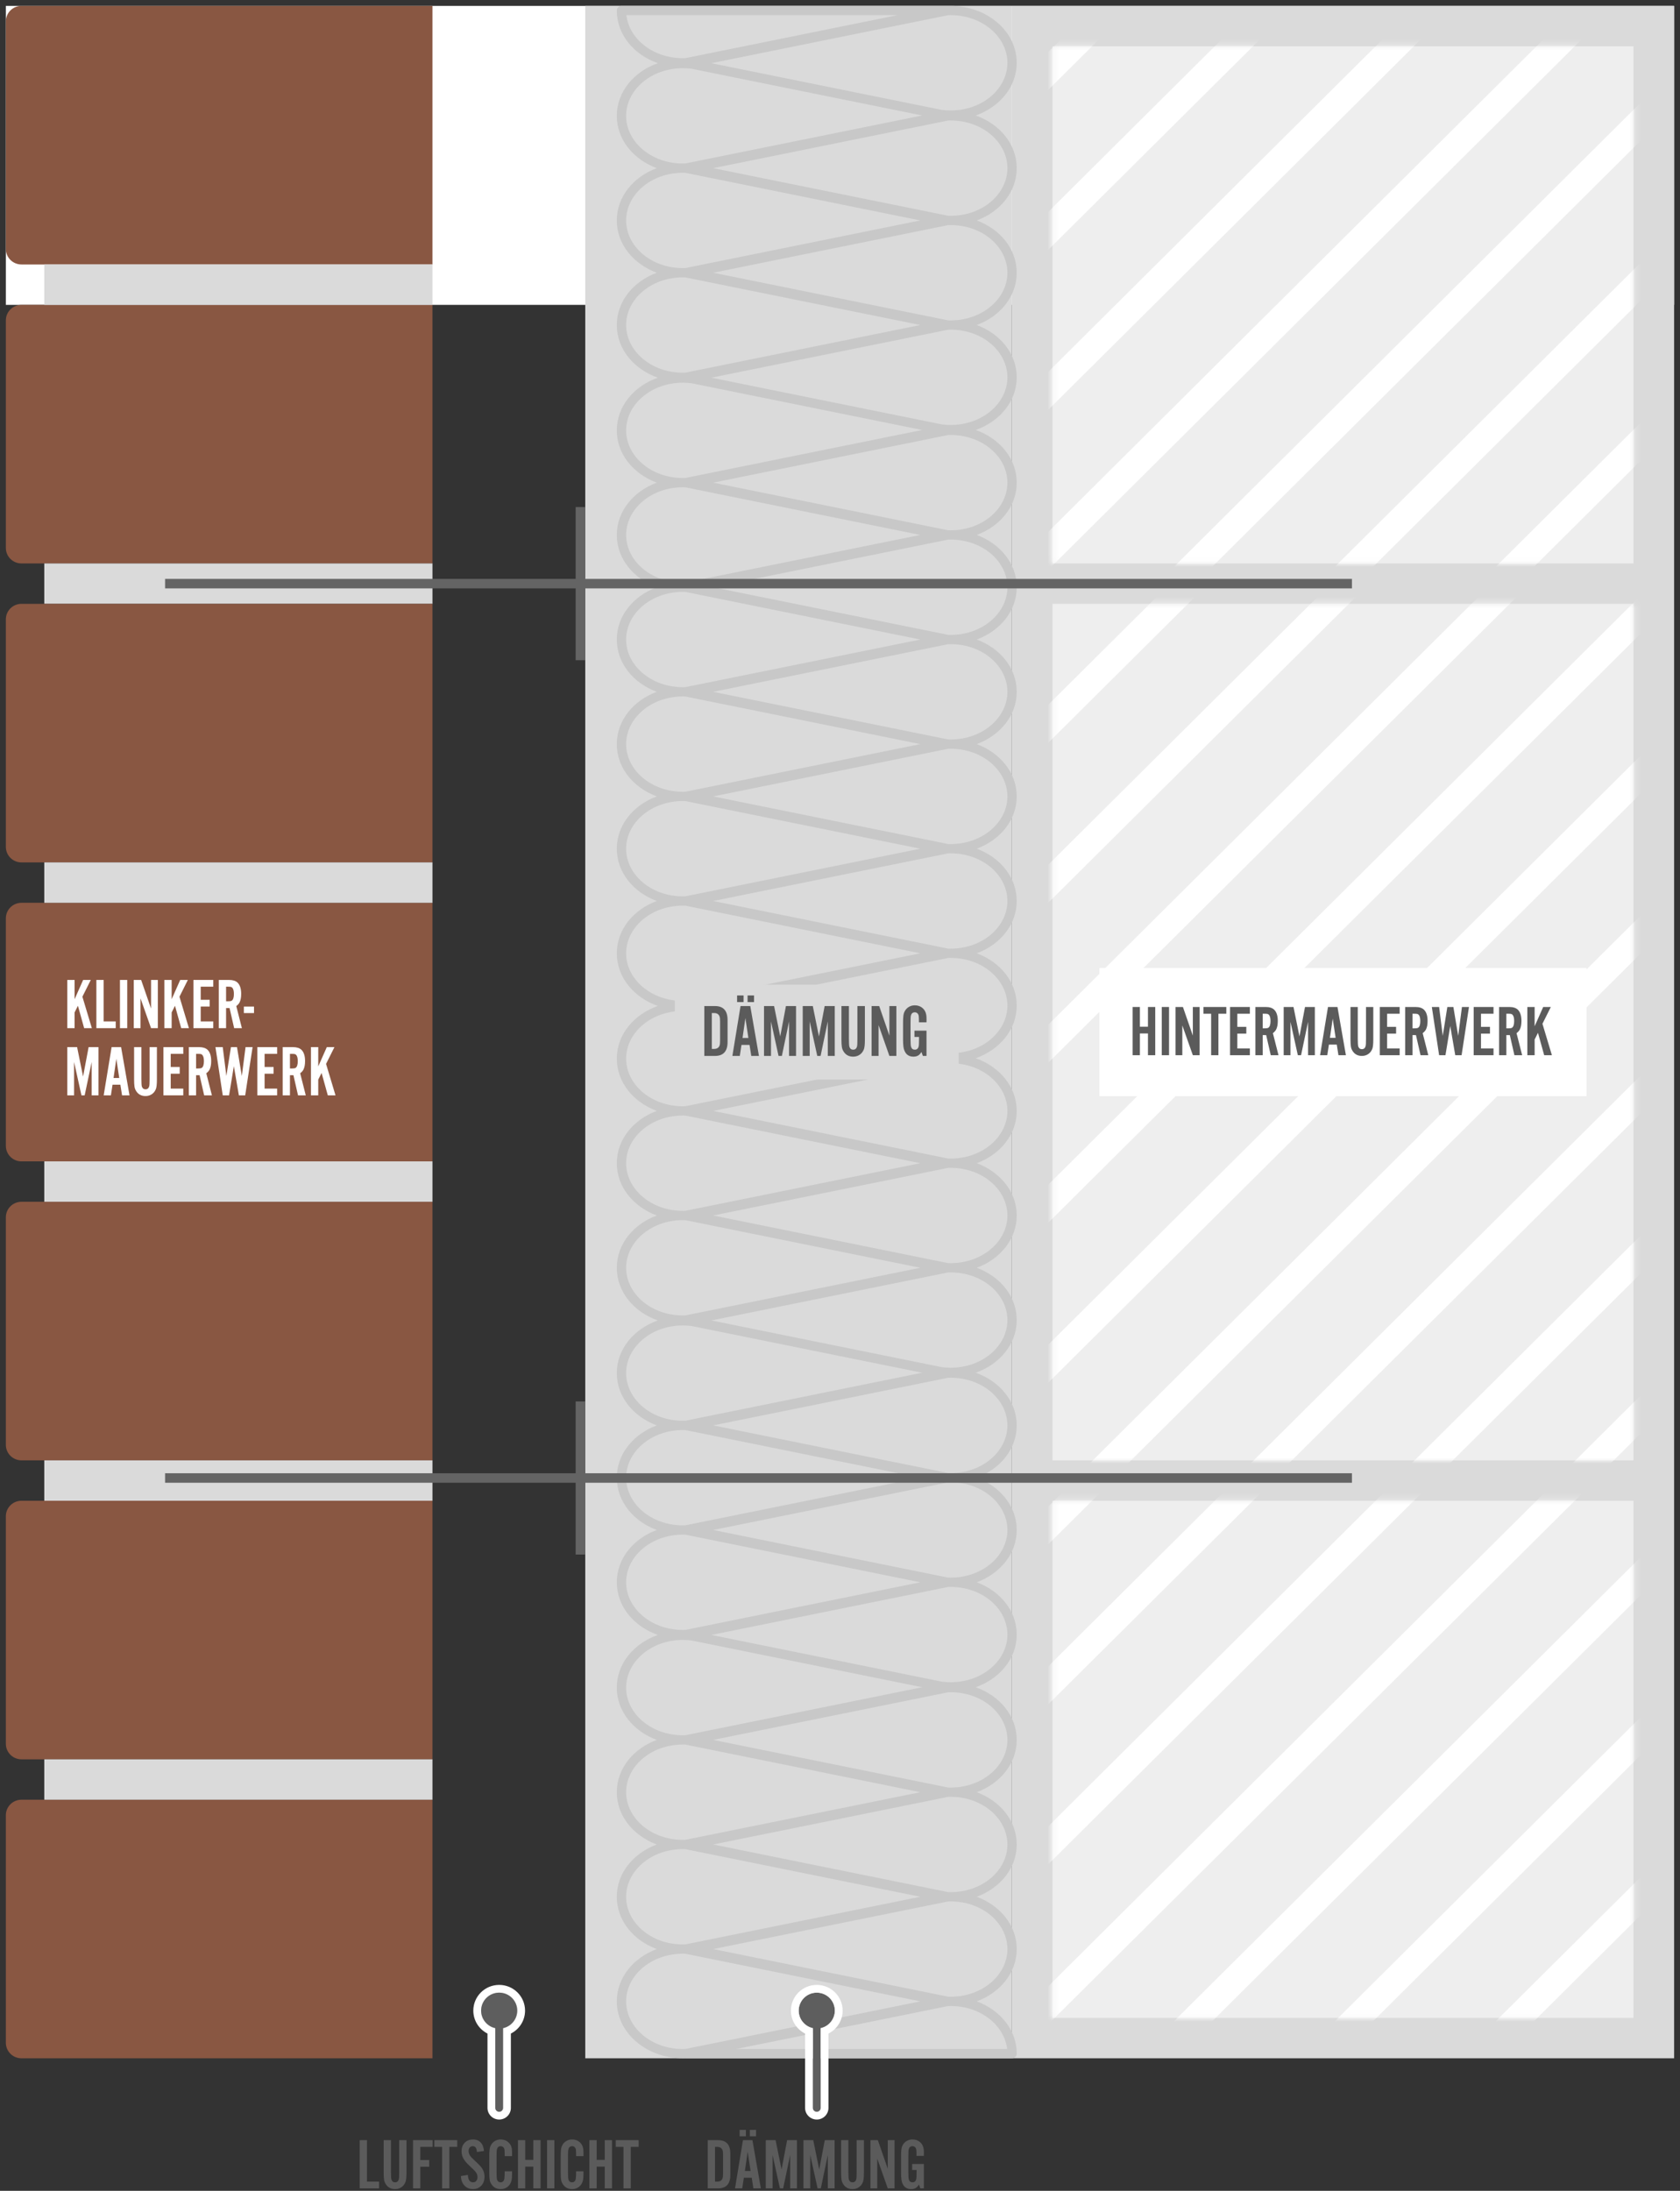 <svg width="283" height="369" viewBox="0 0 283 369" fill="none" xmlns="http://www.w3.org/2000/svg">
<rect x="0" y="0" width="283" height="369" fill="#333333" stroke="none"/>
<rect x="0.986" y="0.993" width="281.023" height="50.356" fill="white"/>
<path d="M0.986 3.605C0.986 2.162 2.162 0.993 3.613 0.993H72.849V44.544H3.613C2.162 44.544 0.986 43.375 0.986 41.933V3.605Z" fill="#895742"/>
<path d="M98.589 0.993H170.452V346.68H98.589V0.993Z" fill="#DADADA"/>
<path d="M170.451 0.993H282.009V346.68H170.451V0.993Z" fill="#DADADA"/>
<path d="M177.296 101.705H275.166V245.967H177.296V101.705Z" fill="#EEEEEE"/>
<path d="M177.296 7.798H275.166V94.9H177.296V7.798Z" fill="#EEEEEE"/>
<path d="M177.296 252.773H275.166V339.874H177.296V252.773Z" fill="#EEEEEE"/>
<path d="M0.986 53.96C0.986 52.518 2.162 51.349 3.613 51.349H72.849V94.9H3.613C2.162 94.9 0.986 93.731 0.986 92.288V53.96Z" fill="#895742"/>
<path d="M7.459 44.544H72.852V51.349H7.459V44.544Z" fill="#DADADA"/>
<path d="M7.459 94.9H72.852V101.705H7.459V94.9Z" fill="#DADADA"/>
<path d="M0.986 104.317C0.986 102.874 2.162 101.705 3.613 101.705H72.849V145.256H3.613C2.162 145.256 0.986 144.087 0.986 142.644V104.317Z" fill="#895742"/>
<path d="M0.986 154.673C0.986 153.23 2.162 152.061 3.613 152.061H72.849V195.612H3.613C2.162 195.612 0.986 194.443 0.986 193V154.673Z" fill="#895742"/>
<path d="M0.986 205.028C0.986 203.586 2.162 202.417 3.613 202.417H72.849V245.968H3.613C2.162 245.968 0.986 244.799 0.986 243.356V205.028Z" fill="#895742"/>
<path d="M0.986 255.384C0.986 253.942 2.162 252.773 3.613 252.773H72.849V296.324H3.613C2.162 296.324 0.986 295.154 0.986 293.712V255.384Z" fill="#895742"/>
<path d="M0.986 305.74C0.986 304.298 2.162 303.129 3.613 303.129H72.849V346.68H3.613C2.162 346.68 0.986 345.51 0.986 344.068V305.74Z" fill="#895742"/>
<path d="M7.459 195.612H72.852V202.416H7.459V195.612Z" fill="#DADADA"/>
<path d="M7.459 145.256H72.852V152.061H7.459V145.256Z" fill="#DADADA"/>
<path d="M7.459 245.968H72.852V252.772H7.459V245.968Z" fill="#DADADA"/>
<mask id="mask0_1104_1312" style="mask-type:alpha" maskUnits="userSpaceOnUse" x="177" y="101" width="99" height="145">
<path d="M177.296 101.705H275.166V245.967H177.296V101.705Z" fill="#DADADA"/>
</mask>
<g mask="url(#mask0_1104_1312)">
<path fill-rule="evenodd" clip-rule="evenodd" d="M205.656 359.253L438.919 127.327L442.138 130.528L208.875 362.454L205.656 359.253Z" fill="white"/>
<path fill-rule="evenodd" clip-rule="evenodd" d="M192.105 345.78L425.368 113.854L428.587 117.055L195.325 348.981L192.105 345.78Z" fill="white"/>
<path fill-rule="evenodd" clip-rule="evenodd" d="M178.556 332.307L411.818 100.381L415.038 103.582L181.775 335.508L178.556 332.307Z" fill="white"/>
<path fill-rule="evenodd" clip-rule="evenodd" d="M165.004 318.834L398.267 86.908L401.486 90.109L168.223 322.035L165.004 318.834Z" fill="white"/>
<path fill-rule="evenodd" clip-rule="evenodd" d="M124.353 278.416L357.615 46.489L360.834 49.69L127.572 281.617L124.353 278.416Z" fill="white"/>
<path fill-rule="evenodd" clip-rule="evenodd" d="M83.701 237.997L316.964 6.071L320.183 9.271L86.92 241.198L83.701 237.997Z" fill="white"/>
<path fill-rule="evenodd" clip-rule="evenodd" d="M110.802 264.943L344.064 33.016L347.284 36.217L114.021 268.143L110.802 264.943Z" fill="white"/>
<path fill-rule="evenodd" clip-rule="evenodd" d="M151.454 305.361L384.717 73.435L387.936 76.636L154.673 308.562L151.454 305.361Z" fill="white"/>
<path fill-rule="evenodd" clip-rule="evenodd" d="M97.251 251.47L330.514 19.544L333.733 22.744L100.47 254.671L97.251 251.47Z" fill="white"/>
<path fill-rule="evenodd" clip-rule="evenodd" d="M70.15 224.524L303.413 -7.402L306.632 -4.202L73.37 227.725L70.15 224.524Z" fill="white"/>
<path fill-rule="evenodd" clip-rule="evenodd" d="M137.903 291.888L371.166 59.962L374.385 63.163L141.123 295.089L137.903 291.888Z" fill="white"/>
<path fill-rule="evenodd" clip-rule="evenodd" d="M56.6 211.051L289.862 -20.875L293.082 -17.674L59.819 214.252L56.6 211.051Z" fill="white"/>
</g>
<path d="M7.459 296.324H72.852V303.128H7.459V296.324Z" fill="#DADADA"/>
<mask id="mask1_1104_1312" style="mask-type:alpha" maskUnits="userSpaceOnUse" x="177" y="7" width="99" height="88">
<path d="M177.296 7.798H275.166V94.9H177.296V7.798Z" fill="#DADADA"/>
</mask>
<g mask="url(#mask1_1104_1312)">
<path fill-rule="evenodd" clip-rule="evenodd" d="M216.605 265.346L449.868 33.42L453.087 36.62L219.825 268.547L216.605 265.346Z" fill="white"/>
<path fill-rule="evenodd" clip-rule="evenodd" d="M203.055 251.873L436.317 19.947L439.537 23.148L206.274 255.074L203.055 251.873Z" fill="white"/>
<path fill-rule="evenodd" clip-rule="evenodd" d="M189.505 238.4L422.768 6.474L425.987 9.675L192.724 241.601L189.505 238.4Z" fill="white"/>
<path fill-rule="evenodd" clip-rule="evenodd" d="M175.954 224.927L409.217 -6.999L412.436 -3.798L179.173 228.128L175.954 224.927Z" fill="white"/>
<path fill-rule="evenodd" clip-rule="evenodd" d="M135.302 184.509L368.564 -47.418L371.784 -44.217L138.521 187.709L135.302 184.509Z" fill="white"/>
<path fill-rule="evenodd" clip-rule="evenodd" d="M94.65 144.09L327.913 -87.837L331.132 -84.636L97.87 147.29L94.65 144.09Z" fill="white"/>
<path fill-rule="evenodd" clip-rule="evenodd" d="M121.751 171.035L355.014 -60.891L358.233 -57.69L124.97 174.236L121.751 171.035Z" fill="white"/>
<path fill-rule="evenodd" clip-rule="evenodd" d="M162.403 211.455L395.666 -20.472L398.885 -17.271L165.623 214.655L162.403 211.455Z" fill="white"/>
<path fill-rule="evenodd" clip-rule="evenodd" d="M108.2 157.562L341.463 -74.364L344.682 -71.163L111.419 160.763L108.2 157.562Z" fill="white"/>
<path fill-rule="evenodd" clip-rule="evenodd" d="M81.1 130.617L314.362 -101.31L317.582 -98.109L84.319 133.817L81.1 130.617Z" fill="white"/>
<path fill-rule="evenodd" clip-rule="evenodd" d="M148.853 197.981L382.115 -33.945L385.334 -30.744L152.072 201.182L148.853 197.981Z" fill="white"/>
<path fill-rule="evenodd" clip-rule="evenodd" d="M67.549 117.144L300.812 -114.782L304.031 -111.581L70.768 120.345L67.549 117.144Z" fill="white"/>
</g>
<mask id="mask2_1104_1312" style="mask-type:alpha" maskUnits="userSpaceOnUse" x="177" y="252" width="99" height="88">
<path d="M177.296 252.773H275.166V339.874H177.296V252.773Z" fill="#DADADA"/>
</mask>
<g mask="url(#mask2_1104_1312)">
<path fill-rule="evenodd" clip-rule="evenodd" d="M216.605 510.321L449.868 278.395L453.087 281.596L219.825 513.522L216.605 510.321Z" fill="white"/>
<path fill-rule="evenodd" clip-rule="evenodd" d="M203.055 496.848L436.317 264.922L439.537 268.123L206.274 500.049L203.055 496.848Z" fill="white"/>
<path fill-rule="evenodd" clip-rule="evenodd" d="M189.505 483.375L422.768 251.449L425.987 254.65L192.724 486.576L189.505 483.375Z" fill="white"/>
<path fill-rule="evenodd" clip-rule="evenodd" d="M175.954 469.903L409.217 237.976L412.436 241.177L179.173 473.103L175.954 469.903Z" fill="white"/>
<path fill-rule="evenodd" clip-rule="evenodd" d="M135.302 429.484L368.564 197.557L371.784 200.758L138.521 432.684L135.302 429.484Z" fill="white"/>
<path fill-rule="evenodd" clip-rule="evenodd" d="M94.65 389.065L327.913 157.138L331.132 160.339L97.87 392.265L94.65 389.065Z" fill="white"/>
<path fill-rule="evenodd" clip-rule="evenodd" d="M121.751 416.011L355.014 184.085L358.233 187.285L124.97 419.212L121.751 416.011Z" fill="white"/>
<path fill-rule="evenodd" clip-rule="evenodd" d="M162.403 456.43L395.666 224.503L398.885 227.704L165.623 459.63L162.403 456.43Z" fill="white"/>
<path fill-rule="evenodd" clip-rule="evenodd" d="M108.2 402.538L341.463 170.612L344.682 173.812L111.419 405.739L108.2 402.538Z" fill="white"/>
<path fill-rule="evenodd" clip-rule="evenodd" d="M81.1 375.592L314.362 143.666L317.582 146.866L84.319 378.793L81.1 375.592Z" fill="white"/>
<path fill-rule="evenodd" clip-rule="evenodd" d="M148.853 442.957L382.115 211.03L385.334 214.231L152.072 446.157L148.853 442.957Z" fill="white"/>
<path fill-rule="evenodd" clip-rule="evenodd" d="M67.549 362.119L300.812 130.193L304.031 133.394L70.768 365.32L67.549 362.119Z" fill="white"/>
</g>
<path d="M185.195 163.041H267.266V184.632H185.195V163.041Z" fill="white"/>
<path d="M193.377 174.066H192.019V177.732H190.792V169.609H192.019V172.93H193.377V169.609H194.604V177.732H193.377V174.066Z" fill="#5B5B5B"/>
<path d="M196.927 169.609V177.732H195.7V169.609H196.927Z" fill="#5B5B5B"/>
<path d="M202.08 177.732H200.936L199.165 172.715V177.732H198.022V169.609H199.267L200.936 174.429V169.609H202.08V177.732Z" fill="#5B5B5B"/>
<path d="M205.246 170.746V177.732H204.019V170.746H202.72V169.609H206.574V170.746H205.246Z" fill="#5B5B5B"/>
<path d="M210.542 169.609V170.746H208.43V172.953H209.944V174.09H208.43V176.595H210.542V177.732H207.203V169.609H210.542Z" fill="#5B5B5B"/>
<path d="M212.703 174.34V177.732H211.476V169.609H213.194C213.84 169.609 214.321 169.76 214.636 170.062C215.043 170.454 215.247 171.087 215.247 171.96C215.247 172.563 215.155 173.043 214.971 173.4C214.856 173.622 214.672 173.826 214.421 174.013L215.366 177.732H214.062L213.289 174.34H212.703ZM212.703 173.203H213.098C213.369 173.203 213.555 173.17 213.655 173.102C213.898 172.94 214.02 172.565 214.02 171.978C214.02 171.502 213.94 171.162 213.78 170.96C213.72 170.889 213.657 170.837 213.589 170.805C213.489 170.766 213.325 170.746 213.098 170.746H212.703V173.203Z" fill="#5B5B5B"/>
<path d="M221.489 177.732H220.346V172.114L219.167 177.732H218.622L217.383 172.114V177.732H216.24V169.609H217.892L218.897 174.56L219.831 169.609H221.489V177.732Z" fill="#5B5B5B"/>
<path d="M225.182 175.941H223.859L223.584 177.732H222.369L223.703 169.609H225.301L226.72 177.732H225.463L225.182 175.941ZM224.99 174.804L224.499 171.567L224.032 174.804H224.99Z" fill="#5B5B5B"/>
<path d="M230.107 169.609H231.334V175.084C231.334 175.845 231.278 176.371 231.167 176.661C230.999 177.093 230.724 177.414 230.341 177.624C230.061 177.775 229.752 177.851 229.413 177.851C228.806 177.851 228.33 177.636 227.983 177.208C227.747 176.918 227.605 176.601 227.558 176.256C227.514 175.942 227.492 175.552 227.492 175.084V169.609H228.719V174.959C228.719 175.665 228.747 176.097 228.802 176.256C228.906 176.561 229.11 176.714 229.413 176.714C229.744 176.714 229.956 176.536 230.047 176.179C230.087 176.028 230.107 175.621 230.107 174.959V169.609Z" fill="#5B5B5B"/>
<path d="M235.775 169.609V170.746H233.662V172.953H235.176V174.09H233.662V176.595H235.775V177.732H232.435V169.609H235.775Z" fill="#5B5B5B"/>
<path d="M237.936 174.34V177.732H236.709V169.609H238.426C239.073 169.609 239.553 169.76 239.869 170.062C240.276 170.454 240.479 171.087 240.479 171.96C240.479 172.563 240.387 173.043 240.204 173.4C240.088 173.622 239.905 173.826 239.653 174.013L240.599 177.732H239.294L238.522 174.34H237.936ZM237.936 173.203H238.331C238.602 173.203 238.787 173.17 238.887 173.102C239.131 172.94 239.252 172.565 239.252 171.978C239.252 171.502 239.172 171.162 239.013 170.96C238.953 170.889 238.889 170.837 238.821 170.805C238.722 170.766 238.558 170.746 238.331 170.746H237.936V173.203Z" fill="#5B5B5B"/>
<path d="M246.207 177.732H245.141L244.298 172.811L243.49 177.732H242.424L241.197 169.609H242.424L243.035 174.471L243.807 169.609H244.824L245.638 174.471L246.267 169.609H247.452L246.207 177.732Z" fill="#5B5B5B"/>
<path d="M251.587 169.609V170.746H249.475V172.953H250.989V174.09H249.475V176.595H251.587V177.732H248.248V169.609H251.587Z" fill="#5B5B5B"/>
<path d="M253.748 174.34V177.732H252.521V169.609H254.239C254.885 169.609 255.366 169.76 255.681 170.062C256.088 170.454 256.291 171.087 256.291 171.96C256.291 172.563 256.2 173.043 256.016 173.4C255.9 173.622 255.717 173.826 255.465 174.013L256.411 177.732H255.106L254.334 174.34H253.748ZM253.748 173.203H254.143C254.414 173.203 254.6 173.17 254.699 173.102C254.943 172.94 255.064 172.565 255.064 171.978C255.064 171.502 254.985 171.162 254.825 170.96C254.765 170.889 254.701 170.837 254.634 170.805C254.534 170.766 254.37 170.746 254.143 170.746H253.748V173.203Z" fill="#5B5B5B"/>
<path d="M257.285 169.609H258.512V172.858L259.954 169.609H261.241L259.829 172.436L261.421 177.732H260.122L259.074 173.959L258.512 175.084V177.732H257.285V169.609Z" fill="#5B5B5B"/>
<path d="M11.337 165.052H12.564V168.301L14.006 165.052H15.293L13.88 167.878L15.473 173.174H14.174L13.126 169.402L12.564 170.526V173.174H11.337V165.052Z" fill="white"/>
<path d="M19.494 172.038V173.174H16.233V165.052H17.459V172.038H19.494Z" fill="white"/>
<path d="M21.433 165.052V173.174H20.207V165.052H21.433Z" fill="white"/>
<path d="M26.587 173.174H25.444L23.672 168.158V173.174H22.529V165.052H23.774L25.444 169.872V165.052H26.587V173.174Z" fill="white"/>
<path d="M27.688 165.052H28.915V168.301L30.357 165.052H31.644L30.231 167.878L31.823 173.174H30.525L29.477 169.402L28.915 170.526V173.174H27.688V165.052Z" fill="white"/>
<path d="M35.923 165.052V166.188H33.81V168.396H35.325V169.532H33.81V172.038H35.923V173.174H32.584V165.052H35.923Z" fill="white"/>
<path d="M38.084 169.782V173.174H36.857V165.052H38.575C39.221 165.052 39.702 165.203 40.017 165.504C40.424 165.897 40.627 166.529 40.627 167.402C40.627 168.005 40.535 168.485 40.352 168.842C40.236 169.064 40.053 169.269 39.801 169.455L40.747 173.174H39.442L38.67 169.782H38.084ZM38.084 168.646H38.479C38.75 168.646 38.936 168.612 39.035 168.545C39.279 168.382 39.4 168.007 39.4 167.42C39.4 166.944 39.321 166.605 39.161 166.403C39.101 166.331 39.037 166.28 38.969 166.248C38.87 166.208 38.706 166.188 38.479 166.188H38.084V168.646Z" fill="white"/>
<path d="M42.788 169.538V170.633H41.076V169.538H42.788Z" fill="white"/>
<path d="M16.586 184.49H15.443V178.873L14.264 184.49H13.719L12.48 178.873V184.49H11.337V176.368H12.989L13.994 181.319L14.928 176.368H16.586V184.49Z" fill="white"/>
<path d="M20.278 182.699H18.956L18.68 184.49H17.465L18.8 176.368H20.398L21.817 184.49H20.56L20.278 182.699ZM20.087 181.562L19.596 178.325L19.129 181.562H20.087Z" fill="white"/>
<path d="M25.204 176.368H26.431V181.842C26.431 182.604 26.375 183.129 26.263 183.419C26.096 183.851 25.82 184.173 25.438 184.383C25.158 184.534 24.849 184.609 24.51 184.609C23.903 184.609 23.427 184.395 23.079 183.966C22.844 183.677 22.702 183.36 22.654 183.014C22.611 182.701 22.589 182.31 22.589 181.842V176.368H23.816V181.717C23.816 182.423 23.843 182.856 23.899 183.014C24.003 183.32 24.207 183.473 24.51 183.473C24.841 183.473 25.052 183.294 25.144 182.937C25.184 182.786 25.204 182.38 25.204 181.717V176.368Z" fill="white"/>
<path d="M30.872 176.368V177.504H28.759V179.712H30.273V180.848H28.759V183.354H30.872V184.49H27.532V176.368H30.872Z" fill="white"/>
<path d="M33.032 181.098V184.49H31.805V176.368H33.523C34.169 176.368 34.65 176.519 34.965 176.82C35.373 177.213 35.576 177.845 35.576 178.718C35.576 179.321 35.484 179.801 35.301 180.158C35.185 180.38 35.001 180.585 34.75 180.771L35.696 184.49H34.391L33.619 181.098H33.032ZM33.032 179.962H33.427C33.699 179.962 33.884 179.928 33.984 179.861C34.227 179.698 34.349 179.323 34.349 178.736C34.349 178.26 34.269 177.921 34.11 177.719C34.05 177.647 33.986 177.596 33.918 177.564C33.818 177.524 33.655 177.504 33.427 177.504H33.032V179.962Z" fill="white"/>
<path d="M41.304 184.49H40.238L39.394 179.569L38.586 184.49H37.521L36.294 176.368H37.521L38.132 181.229L38.904 176.368H39.921L40.735 181.229L41.364 176.368H42.548L41.304 184.49Z" fill="white"/>
<path d="M46.684 176.368V177.504H44.571V179.712H46.086V180.848H44.571V183.354H46.684V184.49H43.344V176.368H46.684Z" fill="white"/>
<path d="M48.845 181.098V184.49H47.618V176.368H49.335C49.982 176.368 50.463 176.519 50.778 176.82C51.185 177.213 51.388 177.845 51.388 178.718C51.388 179.321 51.297 179.801 51.113 180.158C50.997 180.38 50.814 180.585 50.562 180.771L51.508 184.49H50.203L49.431 181.098H48.845ZM48.845 179.962H49.24C49.511 179.962 49.697 179.928 49.796 179.861C50.04 179.698 50.161 179.323 50.161 178.736C50.161 178.26 50.081 177.921 49.922 177.719C49.862 177.647 49.798 177.596 49.73 177.564C49.631 177.524 49.467 177.504 49.24 177.504H48.845V179.962Z" fill="white"/>
<path d="M52.382 176.368H53.609V179.617L55.051 176.368H56.338L54.925 179.194L56.517 184.49H55.219L54.171 180.718L53.609 181.842V184.49H52.382V176.368Z" fill="white"/>
<path fill-rule="evenodd" clip-rule="evenodd" d="M169.699 10.581C169.699 14.905 165.536 18.609 160.136 18.609C159.638 18.609 159.148 18.577 158.671 18.515L119.833 10.644L159.713 2.562C159.853 2.557 159.994 2.554 160.136 2.554C165.536 2.554 169.699 6.257 169.699 10.581ZM116.5 11.58L155.338 19.451L115.459 27.533C115.322 27.538 115.185 27.541 115.046 27.541L115.034 27.541L115.022 27.541C109.628 27.536 105.472 23.835 105.472 19.514C105.472 15.19 109.635 11.487 115.034 11.487C115.533 11.487 116.022 11.519 116.5 11.58ZM120.141 28.322L159.711 36.341C159.852 36.346 159.994 36.349 160.136 36.349C165.536 36.349 169.699 32.646 169.699 28.322C169.699 23.998 165.536 20.294 160.136 20.294C159.994 20.294 159.852 20.297 159.711 20.302L120.141 28.322ZM115.459 29.11L155.031 37.129L115.46 45.149C115.329 45.154 115.196 45.156 115.063 45.157L115.034 45.157L115.006 45.157C109.62 45.144 105.472 41.446 105.472 37.129C105.472 32.809 109.628 29.108 115.022 29.102L115.034 29.102L115.047 29.102C115.185 29.102 115.323 29.105 115.459 29.11ZM120.141 45.937L159.713 53.957C159.841 53.961 159.969 53.964 160.098 53.964L160.136 53.964L160.175 53.964C165.556 53.947 169.699 50.251 169.699 45.937C169.699 41.613 165.536 37.91 160.136 37.91C159.994 37.91 159.852 37.913 159.71 37.918L120.141 45.937ZM115.458 46.725L155.03 54.745L115.46 62.764C115.319 62.769 115.177 62.772 115.034 62.772C109.635 62.772 105.472 59.069 105.472 54.745C105.472 50.428 109.62 46.731 115.006 46.718L115.034 46.718L115.063 46.718C115.195 46.718 115.327 46.72 115.458 46.725ZM115.034 64.458C115.533 64.458 116.022 64.49 116.5 64.552L155.338 72.423L115.459 80.505C115.318 80.51 115.177 80.512 115.034 80.512C109.635 80.512 105.472 76.809 105.472 72.485C105.472 68.161 109.635 64.458 115.034 64.458ZM171.268 81.293C171.268 77.22 168.371 73.841 164.363 72.423C168.371 71.004 171.268 67.625 171.268 63.553C171.268 59.539 168.454 56.198 164.535 54.745C168.454 53.292 171.268 49.951 171.268 45.937C171.268 41.923 168.454 38.583 164.535 37.129C168.454 35.676 171.268 32.336 171.268 28.322C171.268 24.249 168.371 20.87 164.363 19.451C168.371 18.033 171.268 14.654 171.268 10.581C171.268 5.177 166.166 0.993 160.136 0.993C160.011 0.993 159.886 0.995 159.761 0.999C159.731 0.995 159.701 0.993 159.671 0.993H104.687C104.254 0.993 103.902 1.343 103.902 1.774C103.902 5.846 106.8 9.225 110.807 10.644C106.8 12.062 103.902 15.441 103.902 19.514C103.902 23.528 106.717 26.868 110.635 28.322C106.717 29.775 103.902 33.115 103.902 37.129C103.902 41.143 106.717 44.484 110.635 45.937C106.717 47.39 103.902 50.731 103.902 54.745C103.902 58.817 106.8 62.197 110.808 63.615C106.8 65.033 103.902 68.412 103.902 72.485C103.902 76.499 106.717 79.84 110.636 81.293C106.717 82.746 103.902 86.087 103.902 90.101C103.902 94.115 106.717 97.455 110.635 98.908C106.717 100.362 103.902 103.702 103.902 107.716C103.902 111.73 106.717 115.071 110.636 116.524C106.717 117.977 103.902 121.318 103.902 125.332C103.902 129.346 106.717 132.686 110.635 134.14C106.717 135.593 103.902 138.933 103.902 142.947C103.902 146.961 106.717 150.302 110.636 151.755C106.717 153.208 103.902 156.549 103.902 160.563C103.902 164.635 106.8 168.015 110.808 169.433C106.8 170.851 103.902 174.23 103.902 178.303C103.902 182.317 106.717 185.658 110.636 187.111C106.717 188.564 103.902 191.904 103.902 195.919C103.902 199.933 106.717 203.273 110.635 204.726C106.717 206.179 103.902 209.52 103.902 213.534C103.902 217.606 106.8 220.986 110.808 222.404C106.8 223.822 103.902 227.201 103.902 231.274C103.902 235.288 106.717 238.629 110.636 240.082C106.717 241.535 103.902 244.875 103.902 248.89C103.902 252.904 106.717 256.244 110.636 257.697C106.717 259.151 103.902 262.491 103.902 266.505C103.902 270.578 106.8 273.957 110.808 275.375C106.8 276.794 103.902 280.173 103.902 284.245C103.902 288.259 106.717 291.6 110.635 293.053C106.717 294.506 103.902 297.847 103.902 301.861C103.902 305.875 106.717 309.215 110.635 310.669C106.717 312.122 103.902 315.462 103.902 319.476C103.902 323.49 106.717 326.831 110.635 328.284C106.717 329.737 103.902 333.078 103.902 337.092C103.902 342.496 109.005 346.68 115.034 346.68C115.16 346.68 115.285 346.678 115.41 346.674C115.44 346.678 115.471 346.68 115.503 346.68H170.486C170.92 346.68 171.271 346.33 171.271 345.899C171.271 341.885 168.456 338.544 164.537 337.091C168.454 335.638 171.268 332.297 171.268 328.284C171.268 324.27 168.454 320.929 164.535 319.476C168.454 318.023 171.268 314.682 171.268 310.668C171.268 306.654 168.454 303.314 164.535 301.861C168.454 300.408 171.268 297.067 171.268 293.053C171.268 288.98 168.371 285.601 164.363 284.183C168.371 282.765 171.268 279.385 171.268 275.313C171.268 271.299 168.454 267.958 164.535 266.505C168.454 265.052 171.268 261.711 171.268 257.697C171.268 253.683 168.454 250.343 164.535 248.889C168.454 247.436 171.268 244.096 171.268 240.082C171.268 236.009 168.371 232.63 164.363 231.212C168.371 229.793 171.268 226.414 171.268 222.342C171.268 218.328 168.454 214.987 164.536 213.534C168.454 212.081 171.268 208.74 171.268 204.726C171.268 200.712 168.454 197.372 164.535 195.919C168.454 194.465 171.268 191.125 171.268 187.111C171.268 183.038 168.371 179.659 164.363 178.241C168.371 176.822 171.268 173.443 171.268 169.37C171.268 165.356 168.454 162.016 164.536 160.563C168.454 159.109 171.268 155.769 171.268 151.755C171.268 147.741 168.454 144.401 164.535 142.947C168.454 141.494 171.268 138.154 171.268 134.14C171.268 130.125 168.453 126.785 164.535 125.332C168.453 123.879 171.268 120.538 171.268 116.524C171.268 112.51 168.454 109.169 164.536 107.716C168.454 106.263 171.268 102.922 171.268 98.908C171.268 94.894 168.454 91.554 164.535 90.101C168.454 88.647 171.268 85.307 171.268 81.293ZM123.991 345.119L159.71 337.88C159.852 337.875 159.995 337.872 160.139 337.872C165.211 337.872 169.191 341.139 169.656 345.119L123.991 345.119ZM155.032 337.092L115.459 329.072C115.329 329.067 115.198 329.065 115.066 329.064L115.034 329.064L115.003 329.064C109.618 329.079 105.472 332.776 105.472 337.092C105.472 341.416 109.635 345.119 115.034 345.119C115.178 345.119 115.321 345.116 115.463 345.111L155.032 337.092ZM115.034 327.503L115.01 327.503C109.622 327.492 105.472 323.794 105.472 319.476C105.472 315.161 109.618 311.463 115.003 311.449L115.034 311.449L115.066 311.449C115.198 311.449 115.329 311.452 115.459 311.457L155.03 319.476L115.459 327.496C115.327 327.5 115.194 327.503 115.06 327.503L115.034 327.503ZM120.141 328.284L159.712 336.303C159.852 336.309 159.994 336.311 160.136 336.311C165.536 336.311 169.699 332.608 169.699 328.284C169.699 323.966 165.549 320.268 160.161 320.257L160.136 320.257L160.111 320.257C159.977 320.257 159.844 320.26 159.712 320.264L120.141 328.284ZM160.168 318.696C165.552 318.681 169.699 314.984 169.699 310.668C169.699 306.351 165.549 302.653 160.161 302.641L160.136 302.641L160.111 302.641C159.977 302.642 159.844 302.644 159.712 302.649L120.141 310.668L159.712 318.688C159.842 318.693 159.973 318.695 160.105 318.696L160.136 318.696L160.168 318.696ZM155.338 284.183L116.5 276.312C116.023 276.25 115.533 276.218 115.034 276.218C109.635 276.218 105.472 279.921 105.472 284.245C105.472 288.563 109.622 292.261 115.01 292.273L115.034 292.273L115.06 292.273C115.194 292.272 115.327 292.27 115.459 292.265L155.338 284.183ZM115.459 274.525L155.031 266.505L115.461 258.486C115.32 258.481 115.177 258.478 115.034 258.478C109.635 258.478 105.472 262.181 105.472 266.505C105.472 270.829 109.635 274.532 115.034 274.532C115.177 274.532 115.318 274.53 115.459 274.525ZM160.136 283.34C159.638 283.34 159.148 283.308 158.671 283.246L119.832 275.375L159.712 267.293C159.852 267.288 159.994 267.286 160.136 267.286C165.536 267.286 169.699 270.989 169.699 275.313C169.699 279.637 165.536 283.34 160.136 283.34ZM115.06 309.888C115.194 309.888 115.327 309.885 115.459 309.88L155.03 301.861L115.459 293.841C115.329 293.837 115.198 293.834 115.066 293.834L115.034 293.834L115.003 293.834C109.618 293.848 105.472 297.545 105.472 301.861C105.472 306.178 109.622 309.877 115.01 309.888L115.034 309.888L115.06 309.888ZM120.14 257.697L159.71 265.717C159.851 265.722 159.993 265.724 160.136 265.724C165.536 265.724 169.699 262.021 169.699 257.697C169.699 253.38 165.549 249.681 160.161 249.67L160.136 249.67L160.111 249.67C159.977 249.67 159.844 249.673 159.712 249.678L120.14 257.697ZM115.458 256.909L155.03 248.889L115.46 240.87C115.319 240.865 115.177 240.862 115.034 240.862C109.635 240.862 105.472 244.566 105.472 248.89C105.472 253.214 109.635 256.917 115.034 256.917C115.177 256.917 115.318 256.914 115.458 256.909ZM160.136 248.109L160.105 248.109C159.973 248.109 159.842 248.106 159.711 248.101L120.14 240.082L159.712 232.062C159.852 232.057 159.994 232.054 160.136 232.054C165.536 232.054 169.699 235.758 169.699 240.082C169.699 244.397 165.552 248.095 160.168 248.109L160.136 248.109ZM115.459 239.294L155.338 231.212L116.499 223.34C116.022 223.279 115.533 223.247 115.034 223.247C109.635 223.247 105.472 226.95 105.472 231.274C105.472 235.598 109.635 239.301 115.034 239.301C115.177 239.301 115.318 239.299 115.459 239.294ZM119.833 222.404L158.672 230.275C159.149 230.337 159.638 230.369 160.136 230.369C165.536 230.369 169.699 226.666 169.699 222.342C169.699 218.03 165.56 214.335 160.183 214.314L160.136 214.314L160.09 214.314C159.963 214.315 159.837 214.317 159.711 214.322L119.833 222.404ZM160.183 212.753C165.56 212.732 169.699 209.038 169.699 204.726C169.699 200.402 165.536 196.699 160.136 196.699C159.994 196.699 159.852 196.702 159.711 196.707L120.141 204.726L159.712 212.746C159.838 212.75 159.964 212.753 160.09 212.753L160.136 212.753L160.183 212.753ZM155.03 213.534L115.458 205.514C115.333 205.51 115.207 205.507 115.08 205.507L115.034 205.507L114.988 205.507C109.611 205.528 105.472 209.222 105.472 213.534C105.472 217.858 109.635 221.561 115.034 221.561C115.177 221.561 115.318 221.558 115.459 221.553L155.03 213.534ZM155.339 178.241L116.502 170.37C116.024 170.308 115.534 170.276 115.034 170.276C109.635 170.276 105.472 173.979 105.472 178.303C105.472 182.627 109.635 186.33 115.034 186.33C115.177 186.33 115.319 186.328 115.46 186.322L155.339 178.241ZM115.458 168.582L155.03 160.563L115.459 152.543C115.318 152.538 115.177 152.536 115.034 152.536C109.635 152.536 105.472 156.239 105.472 160.563C105.472 164.887 109.635 168.59 115.034 168.59C115.176 168.59 115.317 168.587 115.458 168.582ZM160.136 159.782L160.195 159.782C165.566 159.756 169.699 156.064 169.699 151.755C169.699 147.431 165.536 143.728 160.136 143.728C159.994 143.728 159.852 143.73 159.71 143.736L120.14 151.755L159.711 159.775C159.833 159.779 159.955 159.782 160.078 159.782L160.136 159.782ZM160.136 177.398C159.637 177.398 159.147 177.365 158.669 177.303L119.833 169.433L159.713 161.351C159.834 161.346 159.956 161.344 160.078 161.343L160.136 161.343L160.195 161.343C165.566 161.37 169.699 165.062 169.699 169.37C169.699 173.694 165.536 177.398 160.136 177.398ZM115.08 203.946C115.207 203.945 115.334 203.943 115.459 203.938L155.03 195.919L115.46 187.899C115.319 187.894 115.177 187.891 115.034 187.891C109.635 187.891 105.472 191.595 105.472 195.919C105.472 200.23 109.611 203.925 114.988 203.946L115.034 203.946L115.08 203.946ZM115.46 150.967L155.03 142.947L115.459 134.928C115.331 134.923 115.202 134.92 115.073 134.92L115.034 134.92L114.996 134.92C109.615 134.938 105.472 138.633 105.472 142.947C105.472 147.271 109.635 150.974 115.034 150.974C115.177 150.974 115.319 150.972 115.46 150.967ZM115.034 133.359L115.073 133.359C115.202 133.359 115.331 133.356 115.459 133.351L155.031 125.332L115.462 117.313C115.32 117.307 115.178 117.305 115.034 117.305C109.635 117.305 105.472 121.008 105.472 125.332C105.472 129.646 109.615 133.342 114.996 133.359L115.034 133.359ZM120.141 134.14L159.712 142.159C159.853 142.164 159.994 142.167 160.136 142.167C165.536 142.167 169.699 138.464 169.699 134.14C169.699 129.816 165.536 126.112 160.136 126.112C159.994 126.112 159.852 126.115 159.711 126.12L120.141 134.14ZM120.139 116.524L159.709 124.543C159.85 124.548 159.993 124.551 160.136 124.551C165.536 124.551 169.699 120.848 169.699 116.524C169.699 112.212 165.56 108.518 160.183 108.497L160.136 108.497L160.09 108.497C159.963 108.497 159.837 108.5 159.711 108.504L120.139 116.524ZM160.183 106.936C165.56 106.915 169.699 103.22 169.699 98.908C169.699 94.584 165.536 90.881 160.136 90.881C159.994 90.881 159.852 90.884 159.711 90.889L120.141 98.908L159.712 106.928C159.838 106.933 159.964 106.935 160.09 106.936L160.136 106.936L160.183 106.936ZM155.03 107.716L115.458 99.697C115.327 99.692 115.195 99.689 115.063 99.689L115.034 99.689L115.006 99.689C109.62 99.702 105.472 103.4 105.472 107.716C105.472 112.04 109.635 115.743 115.034 115.743C115.177 115.743 115.318 115.741 115.459 115.735L155.03 107.716ZM160.136 71.58C159.638 71.58 159.148 71.548 158.671 71.486L119.832 63.615L159.711 55.533C159.839 55.528 159.968 55.526 160.098 55.525L160.136 55.525L160.175 55.525C165.556 55.543 169.699 59.239 169.699 63.553C169.699 67.877 165.536 71.58 160.136 71.58ZM115.063 98.128L115.034 98.128L115.006 98.128C109.62 98.115 105.472 94.417 105.472 90.101C105.472 85.777 109.635 82.073 115.034 82.073C115.177 82.073 115.319 82.076 115.46 82.081L155.031 90.101L115.46 98.12C115.328 98.125 115.196 98.127 115.063 98.128ZM151.178 2.554H105.518C105.983 6.534 109.963 9.801 115.034 9.801C115.176 9.801 115.318 9.798 115.458 9.793L151.178 2.554ZM159.711 89.312L120.14 81.293L159.711 73.273C159.852 73.268 159.994 73.266 160.136 73.266C165.536 73.266 169.699 76.969 169.699 81.293C169.699 85.617 165.536 89.32 160.136 89.32C159.994 89.32 159.852 89.317 159.711 89.312ZM159.711 195.13L120.14 187.111L159.711 179.091C159.852 179.086 159.994 179.084 160.136 179.084C165.536 179.084 169.699 182.787 169.699 187.111C169.699 191.435 165.536 195.138 160.136 195.138C159.994 195.138 159.852 195.135 159.711 195.13ZM160.105 301.08L160.136 301.08L160.168 301.08C165.552 301.066 169.699 297.369 169.699 293.053C169.699 288.729 165.536 285.026 160.136 285.026C159.994 285.026 159.852 285.028 159.712 285.034L120.141 293.053L159.712 301.073C159.842 301.077 159.973 301.08 160.105 301.08Z" fill="#C8C8C8"/>
<path fill-rule="evenodd" clip-rule="evenodd" d="M87.133 338.651C87.133 340.09 86.122 341.295 84.767 341.601C84.754 341.604 84.745 341.615 84.745 341.628V341.628L84.745 355.036C84.745 355.397 84.451 355.689 84.089 355.689V355.689C83.726 355.689 83.432 355.397 83.432 355.036L83.432 341.628V341.628C83.432 341.615 83.423 341.604 83.411 341.601C82.056 341.295 81.045 340.09 81.045 338.651C81.045 336.979 82.408 335.624 84.089 335.624C85.77 335.624 87.133 336.979 87.133 338.651Z" fill="#5E5E5E"/>
<path fill-rule="evenodd" clip-rule="evenodd" d="M86.058 342.515L86.058 355.036C86.058 356.118 85.177 356.995 84.089 356.995C83.001 356.995 82.119 356.118 82.119 355.036L82.119 342.515C80.702 341.8 79.731 340.339 79.731 338.651C79.731 336.258 81.682 334.318 84.089 334.318C86.495 334.318 88.446 336.258 88.446 338.651C88.446 340.339 87.475 341.8 86.058 342.515ZM84.745 341.628L84.745 355.036C84.745 355.397 84.451 355.689 84.089 355.689C83.726 355.689 83.432 355.397 83.432 355.036L83.432 341.628C83.432 341.615 83.423 341.604 83.41 341.601C82.056 341.295 81.045 340.09 81.045 338.651C81.045 336.979 82.407 335.624 84.089 335.624C85.77 335.624 87.132 336.979 87.132 338.651C87.132 340.09 86.121 341.295 84.767 341.601C84.754 341.604 84.745 341.615 84.745 341.628Z" fill="white"/>
<path d="M63.856 367.454V368.59H60.595V360.468H61.822V367.454H63.856Z" fill="#5B5B5B"/>
<path d="M67.244 360.468H68.471V365.942C68.471 366.704 68.415 367.229 68.303 367.519C68.136 367.951 67.861 368.273 67.477 368.483C67.198 368.634 66.889 368.709 66.55 368.709C65.943 368.709 65.466 368.495 65.119 368.066C64.884 367.777 64.742 367.46 64.694 367.114C64.65 366.801 64.629 366.41 64.629 365.942V360.468H65.856V365.817C65.856 366.523 65.883 366.956 65.939 367.114C66.043 367.42 66.246 367.573 66.55 367.573C66.881 367.573 67.092 367.394 67.184 367.037C67.224 366.886 67.244 366.48 67.244 365.817V360.468Z" fill="#5B5B5B"/>
<path d="M72.87 360.468V361.604H70.799V363.812H72.301V364.948H70.799V368.59H69.572V360.468H72.87Z" fill="#5B5B5B"/>
<path d="M75.695 361.604V368.59H74.468V361.604H73.169V360.468H77.023V361.604H75.695Z" fill="#5B5B5B"/>
<path d="M81.53 362.289L80.345 362.467C80.313 362.158 80.263 361.942 80.195 361.819C80.08 361.596 79.892 361.485 79.633 361.485C79.429 361.485 79.266 361.553 79.142 361.688C79.007 361.834 78.939 362.035 78.939 362.289C78.939 362.558 79.014 362.814 79.166 363.056C79.294 363.263 79.583 363.568 80.034 363.973C80.632 364.516 81.033 364.945 81.237 365.258C81.492 365.651 81.62 366.109 81.62 366.632C81.62 367.212 81.458 367.69 81.135 368.066C80.768 368.495 80.281 368.709 79.675 368.709C78.929 368.709 78.362 368.398 77.975 367.775C77.768 367.442 77.658 367.021 77.646 366.513L78.813 366.317C78.849 367.154 79.14 367.573 79.687 367.573C79.922 367.573 80.106 367.489 80.237 367.323C80.369 367.16 80.435 366.95 80.435 366.692C80.435 366.383 80.329 366.089 80.118 365.811C79.974 365.625 79.655 365.305 79.16 364.853C78.677 364.409 78.332 364.016 78.125 363.675C77.877 363.27 77.754 362.832 77.754 362.36C77.754 361.71 77.953 361.2 78.352 360.831C78.695 360.51 79.136 360.349 79.675 360.349C80.341 360.349 80.842 360.605 81.177 361.116C81.353 361.386 81.47 361.777 81.53 362.289Z" fill="#5B5B5B"/>
<path d="M86.258 363.157H85.019C85.015 362.626 85.005 362.281 84.989 362.122C84.966 361.92 84.892 361.761 84.768 361.646C84.648 361.539 84.505 361.485 84.337 361.485C84.01 361.485 83.8 361.664 83.709 362.021C83.669 362.172 83.649 362.578 83.649 363.241V365.817C83.649 366.523 83.675 366.956 83.727 367.114C83.834 367.42 84.036 367.573 84.331 367.573C84.579 367.573 84.758 367.467 84.87 367.257C84.95 367.106 84.995 366.817 85.007 366.388C85.015 366.047 85.019 365.821 85.019 365.71H86.258V366.222C86.258 366.678 86.23 367.017 86.174 367.239C86.059 367.711 85.831 368.078 85.492 368.34C85.173 368.586 84.79 368.709 84.343 368.709C83.737 368.709 83.26 368.495 82.913 368.066C82.669 367.769 82.526 367.452 82.482 367.114C82.442 366.817 82.422 366.412 82.422 365.901V363.157C82.422 362.356 82.478 361.817 82.59 361.539C82.761 361.107 83.036 360.787 83.415 360.581C83.695 360.426 84.006 360.349 84.349 360.349C84.856 360.349 85.283 360.504 85.63 360.813C85.941 361.087 86.136 361.448 86.216 361.896C86.244 362.067 86.258 362.326 86.258 362.675V363.157Z" fill="#5B5B5B"/>
<path d="M89.837 364.925H88.479V368.59H87.252V360.468H88.479V363.788H89.837V360.468H91.064V368.59H89.837V364.925Z" fill="#5B5B5B"/>
<path d="M93.386 360.468V368.59H92.159V360.468H93.386Z" fill="#5B5B5B"/>
<path d="M98.288 363.157H97.049C97.045 362.626 97.035 362.281 97.019 362.122C96.995 361.92 96.921 361.761 96.798 361.646C96.678 361.539 96.534 361.485 96.367 361.485C96.04 361.485 95.83 361.664 95.738 362.021C95.698 362.172 95.679 362.578 95.679 363.241V365.817C95.679 366.523 95.704 366.956 95.756 367.114C95.864 367.42 96.066 367.573 96.361 367.573C96.608 367.573 96.788 367.467 96.9 367.257C96.979 367.106 97.025 366.817 97.037 366.388C97.045 366.047 97.049 365.821 97.049 365.71H98.288V366.222C98.288 366.678 98.26 367.017 98.204 367.239C98.088 367.711 97.861 368.078 97.522 368.34C97.203 368.586 96.82 368.709 96.373 368.709C95.766 368.709 95.29 368.495 94.942 368.066C94.699 367.769 94.555 367.452 94.511 367.114C94.472 366.817 94.452 366.412 94.452 365.901V363.157C94.452 362.356 94.507 361.817 94.619 361.539C94.791 361.107 95.066 360.787 95.445 360.581C95.724 360.426 96.036 360.349 96.379 360.349C96.885 360.349 97.312 360.504 97.66 360.813C97.971 361.087 98.166 361.448 98.246 361.896C98.274 362.067 98.288 362.326 98.288 362.675V363.157Z" fill="#5B5B5B"/>
<path d="M101.867 364.925H100.508V368.59H99.281V360.468H100.508V363.788H101.867V360.468H103.094V368.59H101.867V364.925Z" fill="#5B5B5B"/>
<path d="M106.254 361.604V368.59H105.027V361.604H103.728V360.468H107.583V361.604H106.254Z" fill="#5B5B5B"/>
<path d="M119.22 368.59V360.468H120.961C122.35 360.468 123.038 361.234 123.026 362.765V366.293C123.038 367.824 122.35 368.59 120.961 368.59H119.22ZM120.447 367.454H120.83C121.177 367.45 121.43 367.342 121.59 367.132C121.69 366.997 121.751 366.835 121.775 366.644C121.791 366.494 121.799 366.301 121.799 366.067V362.985C121.799 362.588 121.775 362.328 121.727 362.206C121.604 361.809 121.304 361.609 120.83 361.605H120.447V367.454Z" fill="#5B5B5B"/>
<path d="M126.629 366.799H125.306L125.031 368.59H123.816L125.151 360.468H126.749L128.167 368.59H126.91L126.629 366.799ZM126.438 365.663L125.947 362.426L125.48 365.663H126.438ZM125.648 358.737V359.82H124.588V358.737H125.648ZM127.365 358.737V359.82H126.306V358.737H127.365Z" fill="#5B5B5B"/>
<path d="M134.248 368.59H133.105V362.973L131.926 368.59H131.381L130.142 362.973V368.59H128.999V360.468H130.651L131.656 365.419L132.59 360.468H134.248V368.59Z" fill="#5B5B5B"/>
<path d="M140.592 368.59H139.449V362.973L138.27 368.59H137.725L136.486 362.973V368.59H135.343V360.468H136.995L138.001 365.419L138.934 360.468H140.592V368.59Z" fill="#5B5B5B"/>
<path d="M144.303 360.468H145.53V365.942C145.53 366.704 145.474 367.229 145.362 367.519C145.194 367.951 144.919 368.273 144.536 368.483C144.257 368.634 143.948 368.709 143.608 368.709C143.002 368.709 142.525 368.495 142.178 368.066C141.943 367.777 141.801 367.46 141.753 367.114C141.709 366.801 141.687 366.41 141.687 365.942V360.468H142.914V365.817C142.914 366.523 142.942 366.956 142.998 367.114C143.102 367.42 143.305 367.573 143.608 367.573C143.94 367.573 144.151 367.394 144.243 367.037C144.283 366.886 144.303 366.48 144.303 365.817V360.468Z" fill="#5B5B5B"/>
<path d="M150.689 368.59H149.546L147.774 363.574V368.59H146.631V360.468H147.876L149.546 365.288V360.468H150.689V368.59Z" fill="#5B5B5B"/>
<path d="M155.626 364.478V368.59H155.028L154.8 367.947C154.657 368.174 154.517 368.338 154.381 368.441C154.15 368.62 153.857 368.709 153.502 368.709C152.883 368.709 152.434 368.477 152.155 368.013C151.991 367.735 151.888 367.422 151.844 367.073C151.804 366.747 151.784 366.39 151.784 366.002V363.158C151.784 362.356 151.84 361.817 151.951 361.539C152.123 361.107 152.398 360.787 152.777 360.581C153.057 360.426 153.37 360.349 153.717 360.349C154.224 360.349 154.653 360.504 155.004 360.813C155.311 361.083 155.505 361.444 155.584 361.896C155.616 362.075 155.632 362.319 155.632 362.628C155.632 362.723 155.63 362.886 155.626 363.116H154.387C154.387 362.636 154.377 362.305 154.357 362.122C154.333 361.92 154.26 361.761 154.136 361.646C154.016 361.539 153.873 361.486 153.705 361.486C153.37 361.486 153.158 361.664 153.071 362.021C153.031 362.176 153.011 362.582 153.011 363.241V365.823C153.011 366.505 153.041 366.936 153.101 367.114C153.196 367.42 153.4 367.573 153.711 367.573C154.042 367.573 154.252 367.398 154.339 367.049C154.379 366.882 154.399 366.474 154.399 365.823V365.496H153.651V364.478H155.626Z" fill="#5B5B5B"/>
<path fill-rule="evenodd" clip-rule="evenodd" d="M140.631 338.651C140.631 340.09 139.62 341.295 138.265 341.601C138.252 341.604 138.243 341.615 138.243 341.628V341.628L138.243 355.036C138.243 355.397 137.95 355.689 137.587 355.689V355.689C137.224 355.689 136.93 355.397 136.93 355.036L136.93 341.628V341.628C136.93 341.615 136.921 341.604 136.909 341.601C135.554 341.295 134.543 340.09 134.543 338.651C134.543 336.979 135.906 335.624 137.587 335.624C139.268 335.624 140.631 336.979 140.631 338.651Z" fill="#5E5E5E"/>
<path fill-rule="evenodd" clip-rule="evenodd" d="M139.557 342.515L139.557 355.036C139.557 356.118 138.675 356.995 137.587 356.995C136.499 356.995 135.617 356.118 135.617 355.036L135.617 342.515C134.2 341.8 133.229 340.339 133.229 338.651C133.229 336.258 135.18 334.318 137.587 334.318C139.993 334.318 141.944 336.258 141.944 338.651C141.944 340.339 140.973 341.8 139.557 342.515ZM138.243 341.628L138.243 355.036C138.243 355.397 137.949 355.689 137.587 355.689C137.224 355.689 136.93 355.397 136.93 355.036L136.93 341.628C136.93 341.615 136.921 341.604 136.908 341.601C135.554 341.295 134.543 340.09 134.543 338.651C134.543 336.979 135.906 335.624 137.587 335.624C139.268 335.624 140.631 336.979 140.631 338.651C140.631 340.09 139.619 341.295 138.265 341.601C138.252 341.604 138.243 341.615 138.243 341.628Z" fill="white"/>
<path fill-rule="evenodd" clip-rule="evenodd" d="M98.576 99.102V111.198H96.976L96.971 111.197V99.102H27.808V97.502H96.971V85.407H98.57L98.576 85.407V97.502L227.739 97.502V99.102L98.576 99.102Z" fill="#646464"/>
<path fill-rule="evenodd" clip-rule="evenodd" d="M98.576 249.74V261.835H96.976L96.971 261.835V249.74H27.808V248.14H96.971V236.044H98.57L98.576 236.045V248.14L227.739 248.14V249.74L98.576 249.74Z" fill="#646464"/>
<rect x="113.671" y="165.851" width="47.831" height="15.971" fill="#DADADA"/>
<path d="M118.647 177.851V169.453H120.437C121.864 169.453 122.572 170.244 122.56 171.827V175.476C122.572 177.059 121.864 177.851 120.437 177.851H118.647ZM119.908 176.675H120.302C120.659 176.671 120.919 176.561 121.083 176.343C121.186 176.204 121.249 176.036 121.274 175.839C121.29 175.683 121.298 175.484 121.298 175.242V172.055C121.298 171.645 121.274 171.376 121.225 171.249C121.097 170.839 120.79 170.632 120.302 170.628H119.908V176.675ZM126.263 175.999H124.904L124.621 177.851H123.372L124.744 169.453H126.386L127.845 177.851H126.553L126.263 175.999ZM126.067 174.824L125.562 171.477L125.082 174.824H126.067ZM125.254 167.662V168.782H124.165V167.662H125.254ZM127.02 167.662V168.782H125.931V167.662H127.02ZM134.095 177.851H132.92V172.043L131.708 177.851H131.148L129.875 172.043V177.851H128.7V169.453H130.398L131.431 174.571L132.391 169.453H134.095V177.851ZM140.617 177.851H139.442V172.043L138.23 177.851H137.67L136.396 172.043V177.851H135.221V169.453H136.919L137.953 174.571L138.913 169.453H140.617V177.851ZM144.431 169.453H145.692V175.113C145.692 175.9 145.635 176.444 145.52 176.743C145.348 177.19 145.065 177.522 144.671 177.74C144.384 177.896 144.066 177.974 143.718 177.974C143.094 177.974 142.604 177.752 142.247 177.309C142.005 177.01 141.86 176.682 141.81 176.325C141.765 176.001 141.743 175.597 141.743 175.113V169.453H143.004V174.984C143.004 175.714 143.033 176.161 143.09 176.325C143.197 176.641 143.406 176.799 143.718 176.799C144.058 176.799 144.275 176.614 144.37 176.245C144.411 176.089 144.431 175.669 144.431 174.984V169.453ZM150.996 177.851H149.821L148 172.664V177.851H146.825V169.453H148.104L149.821 174.436V169.453H150.996V177.851ZM156.071 173.599V177.851H155.456L155.222 177.186C155.075 177.42 154.931 177.59 154.792 177.697C154.554 177.881 154.252 177.974 153.887 177.974C153.252 177.974 152.79 177.734 152.503 177.254C152.335 176.967 152.228 176.643 152.183 176.282C152.142 175.945 152.122 175.576 152.122 175.174V172.233C152.122 171.405 152.179 170.847 152.294 170.56C152.47 170.113 152.753 169.783 153.143 169.57C153.43 169.41 153.752 169.33 154.109 169.33C154.63 169.33 155.071 169.49 155.432 169.809C155.747 170.088 155.946 170.462 156.028 170.929C156.061 171.114 156.078 171.366 156.078 171.686C156.078 171.784 156.076 171.953 156.071 172.19H154.798C154.798 171.694 154.788 171.352 154.767 171.163C154.743 170.954 154.667 170.79 154.54 170.671C154.417 170.56 154.269 170.505 154.097 170.505C153.752 170.505 153.535 170.689 153.444 171.058C153.403 171.218 153.383 171.639 153.383 172.32V174.99C153.383 175.695 153.414 176.14 153.475 176.325C153.574 176.641 153.783 176.799 154.103 176.799C154.443 176.799 154.658 176.618 154.749 176.257C154.79 176.085 154.81 175.662 154.81 174.99V174.651H154.041V173.599H156.071Z" fill="#5B5B5B"/>
</svg>
